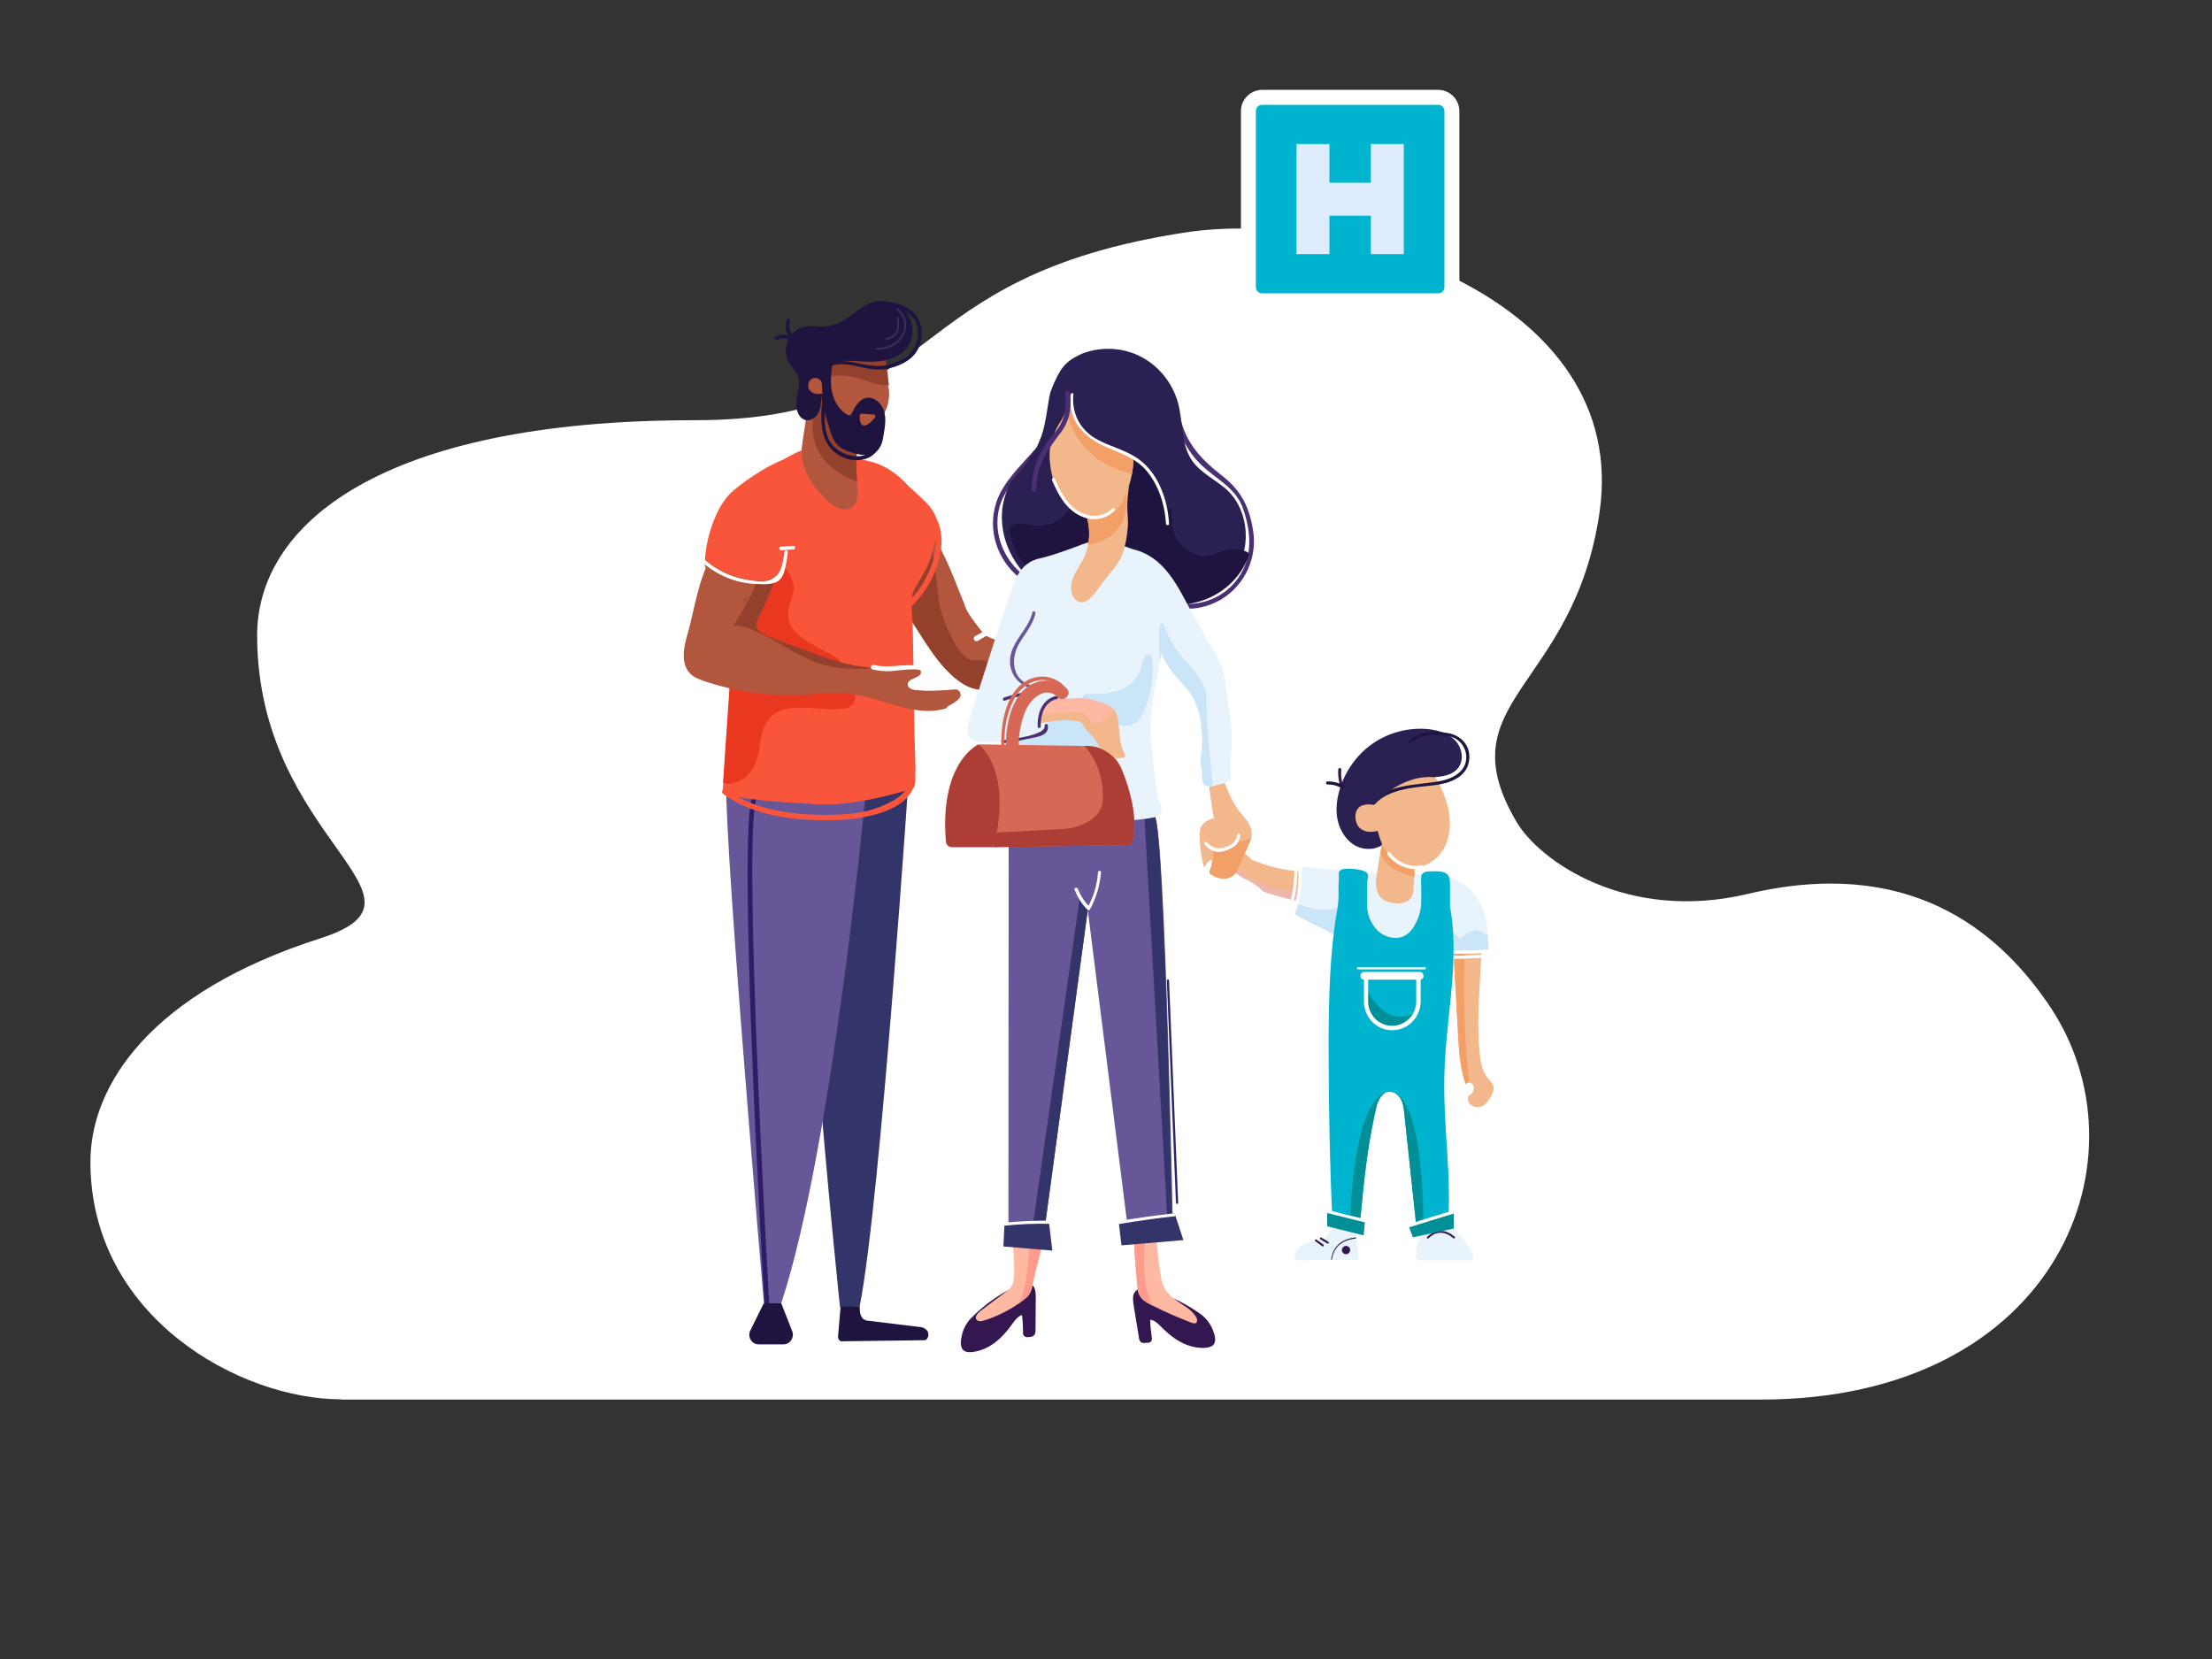 <?xml version="1.0" encoding="utf-8"?>
<!-- Generator: Adobe Illustrator 24.1.2, SVG Export Plug-In . SVG Version: 6.00 Build 0)  -->
<svg version="1.1" id="Calque_1" xmlns="http://www.w3.org/2000/svg" xmlns:xlink="http://www.w3.org/1999/xlink" x="0px" y="0px"
	 viewBox="0 0 800 600" style="enable-background:new 0 0 800 600;" xml:space="preserve">
<rect x="0" y="0" width="800" height="600" fill="#333333" stroke="none"/>
<style type="text/css">
	.st0{fill-rule:evenodd;clip-rule:evenodd;fill:#FFFFFF;}
	.st1{fill-rule:evenodd;clip-rule:evenodd;fill:#00B4CF;}
	.st2{fill-rule:evenodd;clip-rule:evenodd;fill:#DFECFF;}
	.st3{fill:#FFFFFF;}
	.st4{fill:#33356A;}
	.st5{fill:#675799;}
	.st6{fill:#2E1D66;}
	.st7{fill:#B2563D;}
	.st8{fill:#93402C;}
	.st9{fill:#F9553A;}
	.st10{fill:#1F1440;}
	.st11{fill:#EA371F;}
	.st12{fill:#372D5E;}
	.st13{fill:#AD3E36;}
	.st14{fill:#4A2F72;}
	.st15{fill:#F2B78B;}
	.st16{fill:#E8F3FC;}
	.st17{fill:#F2A068;}
	.st18{fill:#FFD1C5;}
	.st19{fill:#C9E5F7;}
	.st20{fill:#EFB6AB;}
	.st21{fill:#FFB9A3;}
	.st22{fill:#2A2051;}
	.st23{fill:#D76855;}
	.st24{fill:#341751;}
	.st25{fill:#FF9B8D;}
	.st26{fill:#00B4CF;}
	.st27{fill:#008F96;}
	.st28{fill:#25286A;}
</style>
<g id="Group-28_2_" transform="translate(35, 101)">
	<g id="Group-19_2_" transform="translate(0, 0.28)">
		<path id="Fill-1_2_" class="st0" d="M88.3,404.8c-36.4,0-90.6-29.7-90.6-85.9c0-27.7,21.8-61.2,83.1-80.8
			c46.5-14.9-22.8-35.3-22.8-109.6c0-39.7,44-77.8,158-77.8c91.4,0,71.7-51.9,178.3-68C451-25.8,554.7,6.4,543.5,84
			c-9.3,64.2-56,67.9-30,112c8.3,14.1,39.9,36.4,83.7,26c57.5-13.6,89.9,12.4,108.7,40c37.2,54.3,4.1,142.9-104.2,142.9H88.3V404.8z
			"/>
		<g id="Clip-6_2_">
		</g>
	</g>
</g>
<desc>Created with Sketch.</desc>
<g id="Group-91" transform="translate(103, 43)">
	<path id="Fill-85_2_" class="st0" d="M424.8,60.8c0,4.3-3.5,7.7-7.7,7.7h-63.6c-4.3,0-7.7-3.5-7.7-7.7V-2.8c0-4.3,3.5-7.7,7.7-7.7
		h63.6c4.3,0,7.7,3.5,7.7,7.7V60.8z"/>
	<path id="Fill-87_2_" class="st1" d="M353.5,63.1c-1.3,0-2.3-1-2.3-2.3V-2.8c0-1.3,1-2.3,2.3-2.3h63.6c1.3,0,2.3,1,2.3,2.3v63.6
		c0,1.3-1,2.3-2.3,2.3H353.5z"/>
	<polygon id="Fill-89_2_" class="st2" points="392.8,9.1 392.8,23.1 377.8,23.1 377.8,9.1 365.9,9.1 365.9,48.9 377.8,48.9 
		377.8,35 392.8,35 392.8,48.9 404.7,48.9 404.7,9.1 	"/>
</g>
<circle class="st3" cx="293.5" cy="153.2" r="5.1"/>
<path class="st4" d="M329.1,274.5c0,0-10.6,160-18.2,198l-7.1,0.3c0,0-18.7-177.5-10.3-194.2C302,261.9,329.1,274.5,329.1,274.5z"/>
<path class="st5" d="M313.7,280.5c0,0-12,132.3-31.1,190.7l-6.3,0.3c0,0-16.6-191.9-13.2-191.4C294.6,285.1,313.7,280.5,313.7,280.5
	z"/>
<g>
	<path class="st6" d="M276.5,471.5l1.7-0.1c-0.1-1.7-9.9-170.7-4.5-182.9l-1.5-0.8C266.5,300.3,276,464.5,276.5,471.5z"/>
</g>
<path class="st7" d="M400.1,240.5c-3,3.2-5.9,4.8-9.8,4.7c-2.9-0.1-5.9-0.2-8.9-0.1c0,0,0,0,0,0c-4.8,0-9.7,0.4-14,1.8
	c-7.4,2.4-13.2,4.5-19.8,0c-6.4-4.3-11.2-11.7-15.4-18.4c-2.7-4.2-6.1-9.1-8.6-14.1c-1.3-2.6-2.4-5.2-2.9-7.8
	c-1.5-6.9,4.2-13,16.1-15c3.3,6.5,6.7,13.3,9.2,20c1.1,2.9,2.4,5.7,3.4,8.6c0.8,2,5.5,8.1,6.6,9.2c2.7,2.7,17.5,5.1,22.2,5.1
	c8.2,0,11.2-3.3,18.6,0.4C400.1,236.5,403.4,236.9,400.1,240.5z"/>
<path class="st8" d="M381.4,245C381.4,245,381.4,245,381.4,245c-4.9,0-9.7,0.4-14,1.8c-7.4,2.4-13.2,4.5-19.8,0
	c-6.4-4.3-11.2-11.7-15.4-18.4c-2.7-4.2-6.1-9.1-8.6-14.1l12.9-20.4c0,0,2.5,17.2,2.9,22.6c0.4,5.5,7,22.3,12.4,22.2
	c5.3-0.1,8.5,1.7,16.3,0.9c7.9-0.9,13.4,1.3,13.4,1.3s-0.1,2.5,1.5,3.4C383.4,244.5,382.6,244.8,381.4,245z"/>
<path class="st9" d="M261.3,286.6c3.7,2.6,26.5,3.9,33.9,4.2c1.4,0.1,2.3,0.1,2.3,0.1l-17.5-33.1l-7.2-13.5l-3.2-6.1l-1.6-3.1
	l-2.4-4.6l-0.3-0.5l-0.9,13.4l-2.8,39.7L261.3,286.6z"/>
<path class="st9" d="M294.1,162.4c-4.9-0.4-7.8,2.6-12.6,4.6c-4.8,2-12,6.8-16,10.2c-3.6,2.9-5.9,7.3-7.6,11.7
	c-1.7,4.5-2.7,9.3-3,14.1c-0.1,0.9-0.1,1.9,0.4,2.7c0.4,0.6,1,1.1,1.6,1.4c6.5,4.2,14.6,5.5,22,3.6c-1.8,7.3-8.1,12.1-9.9,19.4
	c-1.2,4.9,2,12.4,2.5,17.4c0.3,3.1,1.1,6.1,2,9.1c3,10.5,6.1,21,9.1,31.5c14.7,5.7,31,1.7,46.1-2.4c0.6-0.2,1.3-0.4,1.8-0.9
	c0.4-0.6,0.4-1.3,0.5-2c0-1.7,0.1-3.4,0.1-5.1c-0.6-17.1-0.6-33.6-1-51.3c-0.1-1.7-0.2-3.4-0.3-5.1c-0.1-1.2-0.1-2.3-0.1-3.5
	c0-1,0.2-2,0.3-3.1c0.3-2.3,0.6-4.5,0.9-6.8c0.2-1.4,0.4-2.8,0.6-4.3c0.3-2.1,1.4-4.2,1.9-6.3c0.4-2.1,0.6-4.2,0.6-6.4
	c-0.1-3.8-1-7.5-2.8-10.9c-2.9-5.5-7.6-9.6-13.1-12c-3.1-1.3-6.4-1.7-9.7-2.5c-2.5-0.6-5-1.4-7.5-2.2c-1.1-0.4-2.2-1-3.4-1.2
	C296.3,162,295.2,162.4,294.1,162.4z"/>
<path class="st7" d="M310,174.9c0.1,3,0.7,6.5-1.7,8.4c-1.3,1-3.1,1.1-4.6,0.6c-1.5-0.5-2.8-1.5-4-2.5c-5.2-4.5-9.5-10.6-9.8-17.5
	c-0.1-4.6,2.9-16.1,1.8-19.9l5-2.2l1.2-0.5l12.8,20.1c-1.7,3.1-1,9.1-0.8,12.9C310,174.4,310,174.7,310,174.9z"/>
<path class="st8" d="M310,174.2c-22.8-8.4-14.7-28-14.7-28c0.4-1.8,0.9-3.3,1.5-4.4l1.2-0.5l12.8,20.1
	C309.1,164.3,309.8,170.3,310,174.2z"/>
<path class="st7" d="M321.4,144.6c-0.4,2.9-1.7,5.9-4.1,7.7c-3.4,2.6-8.8,2.3-11.9-0.6c-1.9-1.8-2.9-4.3-3.7-6.8
	c-0.9-2.9-1.8-5.8-2.1-8.7c-0.2-2.5,0-5,0.5-7.4l0.9,0.1l19,1.1c0.3,1.9,0.5,3.9,0.8,5.8c0.2,1.2,0.3,2.3,0.4,3.5
	C321.6,141.1,321.7,142.8,321.4,144.6z"/>
<path class="st8" d="M321.5,139.3c-2.2,0.1-4.8-0.2-7.7-1.4c-7.8-3.2-14-1.7-14-1.7l1.5-7.4l19,1.1c0.3,1.9,0.5,3.9,0.8,5.8
	C321.2,137,321.3,138.1,321.5,139.3z"/>
<path class="st10" d="M297.1,139.6c-1.3-3.4,1.6-7.2,5-8.4c3.4-1.2,7.2-0.6,10.9-0.4c5.7,0.3,12.2-0.8,15.4-5.5
	c2.6-3.8,2-9.3-1-12.7c-3.1-3.4-8.3-4.6-12.6-3c-4,1.5-7,5-10.8,6.9c-2.1,1-4.3,1.6-6.6,1.6c-2.1,0-4.2-0.4-6.2,0
	c-5.4,0.9-8.8,8-6,12.8c1,1.8,2.7,3.3,3.4,5.2c1,2.8-0.2,5.9-0.6,8.9c-0.4,3,0.9,6.8,3.9,7c1.7,0.1,3.3-1.2,4.1-2.7
	c0.8-1.6,0.9-3.3,1-5.1c0.1-1.8,0.3-3.6,0.4-5.4L297.1,139.6z"/>
<g>
	<path class="st10" d="M287.3,123.5c-2.8-1.6-3.9-5-2.7-7.9c0.3-0.8,1.5-0.2,1.2,0.6c-0.9,2.3,0.1,4.9,2.1,6.1
		C288.7,122.7,288.1,123.9,287.3,123.5L287.3,123.5z"/>
</g>
<g>
	<path class="st10" d="M285.6,123.2c-1.2-0.9-2.9-1.1-4.3-0.4c-0.8,0.4-1.5-0.7-0.7-1.1c2-1,4.2-0.8,5.9,0.5
		C287.2,122.8,286.3,123.7,285.6,123.2L285.6,123.2z"/>
</g>
<path class="st10" d="M301.4,129.3c-0.6,3.8-1.2,7.6-0.7,11.4c0.6,3.8,2.5,7.5,5.8,9.3c0.2,0.1,0.5,0.3,0.8,0.2
	c0.3-0.1,0.5-0.4,0.7-0.7c1.2-2.2,2.5-4.8,4.9-5.5c2.8-0.8,5.7,1.5,6.7,4.3c1,2.8,0.5,5.8,0,8.8c-0.3,2.1-0.8,4.4-2.3,5.9
	c-2.6,2.6-6.9,1.5-10.3,0.3c-1.2-0.4-2.4-0.9-3.4-1.7c-2-1.6-2.9-4.2-3.6-6.6c-2.2-7.1-4.5-14.6-2.8-21.8L301.4,129.3z"/>
<path class="st7" d="M297.2,138.4c-0.4-1.4-2.1-2.1-3.4-1.5c-1.3,0.6-1.8,2.3-1.3,3.6c0.5,1.3,2,2.1,3.4,2c0.5,0,1-0.2,1.5-0.1
	L297.2,138.4z"/>
<path class="st7" d="M315.9,149.9l-4.2-0.3c-0.4,0-0.8,0.3-0.8,0.7c0,2,0.4,6.6,5.5,0.8C316.8,150.6,316.5,149.9,315.9,149.9z"/>
<path class="st10" d="M310.9,472.4l0.1,1.8c0.1,1.8,1.1,3.2,2.5,3.4l19.7,2.4c0.7,0.1,1.4,0.5,2,1.1l0,0c1.1,1.2,0.5,3.6-0.9,3.6
	l-29.9,0.4c-0.8,0-1.4-0.9-1.3-1.9l0.9-10.6L310.9,472.4z"/>
<path class="st10" d="M282.5,471.2l4,10.2c0.9,2.3-0.7,4.7-3,4.8l-9.2,0c-2.5,0-4.1-2.8-2.9-5.1l4.8-9.7L282.5,471.2z"/>
<path class="st11" d="M283.2,206c1.5-1.7,4,5.1,3.9,6.3c-0.1,2.3-0.9,4.5-1.6,6.7c-3.2,11,10.2,14.3,17.5,19.2
	c0.7,0.5,1.5,1.3,1.1,2.1c-0.2,0.3-0.6,0.5-0.9,0.6c-5,1.5-10.6-0.5-15.7-0.9c-5.9-0.4-11.7-2.3-17.3-4c-1.8-0.5-3.2-0.9-4.1-2.7
	c-2-4.2,0.9-9,3.1-12.5c1-1.6,2.2-3.5,3.8-4.6c1.2-0.8,2.2-1.3,3.2-2.2c1.2-1.1,2.6-1.7,3.8-2.9c1.4-1.3,2.1-3,2.8-4.7
	C282.9,206.3,283.1,206.2,283.2,206z"/>
<path class="st11" d="M261.5,283.1c1,0.4,2,0.5,3.1,0.3c5.6-1.1,8.5-5.5,9.7-10.9c0.6-2.6,0.6-5.3,1.4-7.9c4.2-13,18-7.3,28.3-8.2
	c5-0.4,5.4-2.4,5.4-6.8c-19.2-3.1-30.1-4.6-36.7-5.3c-0.7-0.1-1.3-0.2-1.8-0.2c-3.2-0.3-5.2-0.5-6.7-0.7L261.5,283.1z"/>
<g>
	<path class="st10" d="M317.4,108.8c4.8,0.3,9.9,1,13.4,4.7c3.2,3.5,3.3,9.3,0.9,13.3c-2.2,3.9-7.5,6.1-11.7,6.7
		c-8,1.2-14.9-4.9-22.6,0.4c-0.7,0.5-1.4-0.6-0.7-1.1c8.2-5.6,16,1.3,24.6-0.9c5.4-1.4,10-4.4,10.6-10.3c0.8-8.7-7.4-11.1-14.4-11.5
		C316.6,110.1,316.5,108.8,317.4,108.8L317.4,108.8z"/>
</g>
<g>
	<path class="st10" d="M318.6,159.7c-1.5,7-9.3,8.3-14.9,5.1c-7.9-4.5-7-14.1-6.1-21.9c0.1-0.9,1.4-0.5,1.3,0.3
		c-0.7,5.4-1.6,13.3,2.1,17.7c4.3,5,14.5,6.5,16.2-1.6C317.5,158.5,318.8,158.8,318.6,159.7L318.6,159.7z"/>
</g>
<g>
	<path class="st12" d="M324.6,111.6c3,2.2,4,6,2.4,9.3c-1.8,3.9-5.8,5.6-9.9,5.6c-0.4,0-0.5-0.7,0-0.7c3.4,0,6.9-1.2,8.8-4.2
		c2-3.2,1.4-7.2-1.7-9.5C323.8,111.8,324.2,111.3,324.6,111.6L324.6,111.6z"/>
</g>
<g>
	<path class="st12" d="M325,114.9c0.2,1.9,0.4,4.1-0.6,5.8c-0.9,1.5-2.2,1.9-3.8,2.2c-0.4,0.1-0.4-0.6,0-0.7c1.8-0.3,3.1-1,3.7-2.9
		c0.4-1.4,0.2-3,0.1-4.4C324.2,114.5,324.9,114.5,325,114.9L325,114.9z"/>
</g>
<g>
	<path class="st3" d="M282.4,197.7c1.5-0.1,3-0.2,4.5-0.3c0.8-0.1,0.9,1.2,0.1,1.3c-1.5,0.1-3,0.2-4.5,0.3
		C281.6,199,281.6,197.7,282.4,197.7L282.4,197.7z"/>
</g>
<path class="st7" d="M349.2,252.3c-2.5,2.1-5.5,3.6-8.6,4.3c-7.2,1.6-14.5-0.8-21.5-2.9c-5-1.5-10.1-2.9-15.4-3.1
	c-4-0.2-8,0.3-12,0.6c-12.5,0.8-25.2-0.9-37.1-4.9c-1.7-0.6-3.4-1.2-4.7-2.4c-3.5-3.2-2.9-8.8-1.6-13.3c2.9-9.9,3.9-19.9,8.8-29
	l13.2,4.7l5.5,2l2,0.7c1.1,0.1,2,0.4,2.7,0.9c-0.2,0.3-0.3,0.7-0.5,1c-2.8,5.7-2.1,5.4-5.3,11.7c-0.7,1.3-1.4,2.8-1,4.2
	c0.5,1.9,2.6,2.9,4.5,3.6c4.5,1.7,8.9,3.4,13.4,5c7.3,2.7,14.6,5.5,22.4,6c0.7,0,1.3,0.1,2,0.1c6.1,0.1,12.4-0.7,18.2,0.7
	c1.2,0.3,1.4,2,0.2,2.4c-1.3,0.5-2.6,1.1-3.9,1.7c-1,0.5-0.7,2,0.4,2c5.8,0,11.6,0.3,17.4,0.8C349.8,249.4,350.4,251.3,349.2,252.3z
	"/>
<path class="st8" d="M315.9,241.6c-4.9,0.4-10.6,0.5-15.9-0.6c-12.2-2.4-25.6-15.2-34.9-14.8c-9.3,0.4,0,0,0,0
	c3.1-3.9,8.9-14.6,9.4-18.7l1.3,0.7l4.2,2.6c-2.8,5.7-2.1,5.4-5.3,11.7c-0.7,1.3-1.4,2.8-1,4.2c0.5,1.9,2.6,2.9,4.5,3.6
	c4.5,1.7,8.9,3.4,13.4,5c7.3,2.7,14.6,5.5,22.4,6C314.6,241.6,315.3,241.6,315.9,241.6z"/>
<g>
	<path class="st3" d="M284.9,199.8c-0.5,2.9-0.7,8.2-3.3,10.2c-2,1.6-5.9,1.3-8.2,1.2c-7.5-0.3-14.4-3.3-19.9-8.3
		c-0.6-0.6,0.3-1.5,0.9-0.9c4.3,3.9,9.5,6.6,15.3,7.6c2.3,0.4,6,1,8.3,0.3c4.7-1.5,5.1-6.1,5.7-10.3
		C283.8,198.7,285,199,284.9,199.8L284.9,199.8z"/>
</g>
<path class="st9" d="M258.8,205.3c0,0,8,4.9,16.5,4.8c8.5-0.1,7.3-8.6,7.3-8.6l-26.1-1.8l-1.2,3.1L258.8,205.3z"/>
<path class="st9" d="M325.8,215.1c0.8,0.6,1.8,1,2.6,1.5c1.7-1.8,3.1-5,4.4-7.1c1-1.7,2.1-3.5,2.9-5.4c1.4-3.2,2.1-6.6,2.9-9.8
	c1.2-4.8,0.4-8.8-4.6-13.5c-20.6-19.6-8.4-3.4-11,1.5C320,187.9,319.6,196.9,325.8,215.1z"/>
<g>
	<path class="st9" d="M261.6,287.2c12,8.7,28.5,9.9,42.7,9.3c8.5-0.4,25.2-3.3,26.7-14.1c0.2-1.2-1.7-1.8-1.9-0.5
		c-0.8,5.4-6.1,7.9-10.6,9.8c-6.1,2.5-12.4,2.9-18.9,3c-12.5,0.1-26.7-1.6-37.1-9.2C261.5,284.8,260.6,286.4,261.6,287.2
		L261.6,287.2z"/>
</g>
<g>
	<path class="st9" d="M335.9,186.8c7,9.9-1.3,27.2-10.3,33.2c-1,0.7-0.1,2.4,1,1.7c9.8-6.5,18.7-25.1,11-35.9
		C336.9,184.8,335.2,185.8,335.9,186.8L335.9,186.8z"/>
</g>
<g>
	<path class="st3" d="M353.6,231.8c1.7-0.9,3.3-2.3,5.3-2.5c1.2-0.1,1.2-2.1,0-1.9c-2.4,0.2-4.2,1.7-6.3,2.7
		C351.6,230.7,352.5,232.4,353.6,231.8L353.6,231.8z"/>
</g>
<g>
	<path class="st3" d="M315.6,242.1c2.3,0.6,4.5,0.7,6.9,0.6c1-0.1,10.1-1.3,10.5-0.1c0.9,2.8-5,2.4-4.7,5.1c0.2,2,3.6,1.9,4.8,2
		c3.1,0.3,6.2,0,9.2-0.1c0.7,0,3.6-0.5,4.1-0.1c3.4,2.8-2.5,5.2-3.7,6c-0.9,0.6,0,2.1,0.9,1.5c1.9-1.3,9.3-3.8,6.4-7.8
		c-3.2-4.3-13.4,0.3-17.8-1.4c-3.5-1.4-0.7-0.3,1.1-1.7c0.5-0.4,1.1-0.7,1.5-1.2c0.7-1.2,0.8-2,0-3.1c-0.7-1-2.6-1-3.5-1.1
		c-5.2-0.6-10,1.1-15.2-0.2C315,240.2,314.5,241.8,315.6,242.1L315.6,242.1z"/>
</g>
<path class="st8" d="M270.6,217.2c0-0.2-0.1-0.5-0.3-0.6c-0.1,0-0.3,0-0.4,0l0.1-0.2l0.2,0.1c0,0,0.1,0,0.1,0c0,0,0-0.1,0-0.1
	l-0.2-0.1c0.1,0,0.2-0.1,0.2-0.2c0-0.1,0-0.3-0.2-0.3c-0.1,0-0.3,0-0.3,0.2c0,0.1,0,0.2,0.1,0.3l-0.2-0.1c0,0-0.1,0-0.1,0
	s0,0.1,0,0.1l0.2,0.1l-0.1,0.2c-0.1-0.1-0.2-0.2-0.3-0.2c-0.2-0.1-0.5,0.1-0.6,0.3c-0.1,0.2-0.1,0.4,0,0.5c0.1,0.4,0.5,0.4,0.5,0.8
	c0.3-0.2,0.6-0.1,0.9-0.4C270.4,217.5,270.6,217.3,270.6,217.2z M269.9,216c0-0.1,0.1-0.1,0.1-0.1s0.1,0.1,0.1,0.1
	c0,0.1-0.1,0.1-0.1,0.1c0,0,0,0,0,0l0,0c0,0,0,0,0,0C269.9,216.1,269.9,216.1,269.9,216z M270.2,217.5c-0.1,0.1-0.3,0.1-0.4,0.2
	c-0.1,0-0.3,0.1-0.4,0.1c-0.1-0.1-0.2-0.2-0.2-0.3c-0.1-0.1-0.2-0.2-0.3-0.4c-0.1-0.2-0.1-0.3,0-0.5c0.1-0.2,0.3-0.3,0.5-0.2
	c0.1,0,0.2,0.1,0.3,0.3l0,0l-0.2,0.5c0-0.1-0.1-0.1-0.2-0.2c-0.1-0.1-0.1-0.1-0.1-0.2l0,0c0,0,0.1,0,0.1,0c0,0,0-0.1,0-0.1l-0.2-0.2
	l-0.2,0.2c0,0,0,0.1,0,0.1c0,0,0,0,0,0c0,0,0.1,0,0.1,0l0,0c0,0,0,0,0,0c0,0.1,0.1,0.2,0.1,0.2c0,0,0,0,0.1,0.1
	c0.1,0.1,0.1,0.1,0.2,0.2c0,0,0,0.1,0,0.1c0,0,0.1-0.1,0.1-0.1c0.1-0.1,0.2-0.1,0.3-0.1c0,0,0.1,0,0.1,0c0.1,0,0.1-0.1,0.2-0.1
	c0,0,0,0,0,0l0,0.1c0,0,0,0.1,0,0.1c0,0,0,0,0,0c0,0,0.1,0,0.1-0.1l0-0.3L270,217c0,0-0.1,0,0,0.1c0,0,0,0.1,0.1,0l0.1,0
	c-0.1,0.1-0.1,0.1-0.2,0.1c0,0-0.1,0-0.2,0l0.2-0.5l0,0c0.1-0.1,0.2-0.1,0.4-0.1c0.2,0.1,0.3,0.3,0.3,0.5
	C270.5,217.3,270.4,217.4,270.2,217.5z"/>
<g>
	<path class="st8" d="M269.3,217.4L269.3,217.4L269.3,217.4L269.3,217.4L269.3,217.4L269.3,217.4L269.3,217.4L269.3,217.4
		L269.3,217.4L269.3,217.4L269.3,217.4L269.3,217.4L269.3,217.4z"/>
	<path class="st8" d="M269.3,217.4C269.3,217.4,269.4,217.4,269.3,217.4L269.3,217.4L269.3,217.4L269.3,217.4
		C269.4,217.4,269.4,217.4,269.3,217.4C269.4,217.4,269.4,217.4,269.3,217.4L269.3,217.4C269.4,217.4,269.4,217.4,269.3,217.4
		C269.4,217.4,269.4,217.4,269.3,217.4C269.3,217.4,269.3,217.4,269.3,217.4L269.3,217.4L269.3,217.4L269.3,217.4z"/>
	<path class="st8" d="M269.3,217.5L269.3,217.5L269.3,217.5L269.3,217.5L269.3,217.5z M269.4,217.4
		C269.4,217.5,269.4,217.5,269.4,217.4C269.4,217.4,269.4,217.4,269.4,217.4C269.4,217.4,269.4,217.4,269.4,217.4
		C269.4,217.4,269.4,217.4,269.4,217.4z"/>
	<path class="st8" d="M269.4,217.6C269.4,217.6,269.4,217.6,269.4,217.6C269.4,217.6,269.4,217.5,269.4,217.6
		C269.4,217.5,269.4,217.5,269.4,217.6C269.5,217.5,269.5,217.5,269.4,217.6L269.4,217.6C269.5,217.5,269.5,217.5,269.4,217.6
		C269.4,217.5,269.4,217.5,269.4,217.6C269.4,217.5,269.4,217.6,269.4,217.6C269.4,217.6,269.4,217.6,269.4,217.6L269.4,217.6z"/>
</g>
<g>
	<path class="st8" d="M269.7,217.7L269.7,217.7L269.7,217.7L269.7,217.7L269.7,217.7L269.7,217.7c0-0.1,0-0.1,0-0.1c0,0,0,0,0,0
		c0,0,0,0,0,0l0,0c0,0,0,0,0,0c0,0,0,0,0,0L269.7,217.7l0-0.1L269.7,217.7L269.7,217.7L269.7,217.7L269.7,217.7z"/>
	<path class="st8" d="M269.8,217.6C269.8,217.6,269.8,217.6,269.8,217.6C269.7,217.6,269.7,217.6,269.8,217.6
		C269.7,217.6,269.7,217.5,269.8,217.6C269.8,217.5,269.8,217.5,269.8,217.6z M269.7,217.6C269.7,217.6,269.7,217.6,269.7,217.6
		C269.8,217.6,269.8,217.6,269.7,217.6C269.8,217.6,269.8,217.5,269.7,217.6C269.7,217.6,269.7,217.6,269.7,217.6z"/>
	<path class="st8" d="M269.8,217.5C269.8,217.5,269.8,217.5,269.8,217.5L269.8,217.5L269.8,217.5L269.8,217.5
		C269.8,217.5,269.8,217.5,269.8,217.5C269.8,217.5,269.8,217.5,269.8,217.5L269.8,217.5C269.8,217.5,269.8,217.5,269.8,217.5
		C269.8,217.5,269.8,217.5,269.8,217.5C269.8,217.6,269.8,217.6,269.8,217.5L269.8,217.5L269.8,217.5L269.8,217.5z"/>
	<path class="st8" d="M269.9,217.5C269.9,217.6,269.9,217.6,269.9,217.5C270,217.5,270,217.5,269.9,217.5L269.9,217.5
		C270,217.6,270,217.6,269.9,217.5C269.9,217.6,269.9,217.6,269.9,217.5C269.9,217.5,269.9,217.5,269.9,217.5
		C270,217.5,270,217.5,269.9,217.5C270,217.5,270,217.5,269.9,217.5L269.9,217.5z M270,217.5C270,217.5,270,217.5,270,217.5
		C269.9,217.5,269.9,217.5,270,217.5L270,217.5z"/>
	<path class="st8" d="M270,217.4L270,217.4C270,217.5,270,217.5,270,217.4L270,217.4C270,217.5,270,217.5,270,217.4L270,217.4
		L270,217.4L270,217.4L270,217.4L270,217.4L270,217.4z"/>
	<path class="st8" d="M270.1,217.5C270.1,217.5,270.1,217.5,270.1,217.5C270.2,217.5,270.2,217.5,270.1,217.5L270.1,217.5
		C270.2,217.5,270.2,217.5,270.1,217.5C270.1,217.5,270.1,217.5,270.1,217.5C270.1,217.4,270.1,217.4,270.1,217.5
		C270.1,217.4,270.2,217.4,270.1,217.5C270.2,217.4,270.2,217.4,270.1,217.5L270.1,217.5z M270.1,217.4
		C270.1,217.4,270.1,217.4,270.1,217.4C270.1,217.4,270.1,217.4,270.1,217.4L270.1,217.4z"/>
	<path class="st8" d="M270.2,217.4C270.2,217.4,270.2,217.4,270.2,217.4L270.2,217.4L270.2,217.4L270.2,217.4
		C270.2,217.4,270.2,217.4,270.2,217.4C270.2,217.4,270.2,217.4,270.2,217.4L270.2,217.4C270.2,217.4,270.2,217.4,270.2,217.4
		C270.2,217.4,270.2,217.4,270.2,217.4C270.2,217.4,270.2,217.4,270.2,217.4L270.2,217.4L270.2,217.4L270.2,217.4z"/>
</g>
<path class="st13" d="M353.9,269.2c0,0-14.2,6.2-11.8,35.2c0.1,1.1,1,2,2.1,2h15l6.9-10.1l-1.4-20.9L353.9,269.2z"/>
<path class="st5" d="M364.7,444.3h13.1l15.6-115.2l14.2,112.8l16.5-2.4c0,0-2.7-137.7-6.4-144.3l-38.7,0.4l-14.2,9.5L364.7,444.3z"
	/>
<path class="st14" d="M397.8,295.7v9.8c-0.7,0-1.4,0-2.1,0v-9.8H397.8z"/>
<path class="st15" d="M539.5,396c-0.9,1.9-2.2,3.7-4.1,4.3c-1.9,0.6-4.5-0.7-4.5-2.7c0-0.9,0.5-1.8,1-2.7c0.4-0.8,0.7-1.9,0.3-2.7
	c-0.3-0.6-0.4-0.5-0.8-0.1c-0.2,0.2-0.5,0.5-1,0.8c-1.9-4.7-2.6-10.7-2.9-15.7c-0.2-3.6-0.4-7.2-0.6-10.7c-0.1-2.6-0.3-5.1-0.4-7.7
	c-0.3-5.2-0.7-10.4-0.7-15.6c0-0.9,0-1.9,0-2.8l10.1,2.2c-0.5,12.4-2,25.4-0.8,37.8c0.3,3.3,0.8,6.8,2.9,9.4c0.8,1,1.9,1.9,2.1,3.1
	C540.4,393.8,540,394.9,539.5,396z"/>
<path class="st16" d="M517.9,317.2c-0.9-0.7-2.1-0.9-3.3-0.9c-2.2-0.2-4.5-0.4-6.7-0.6c-5.5-0.5-9.4-0.6-16.8,0.6l0.9,0.7
	c0.1,2.8,0.2,5.6,0.4,8.4c0.1,1.8,0.2,3.7,0.6,5.5c0.6,2.4,1.9,4.6,3.2,6.7c1.3,2,2.7,3.9,4.5,5.4c1.8,1.5,4.1,2.4,6.4,2.3
	c3.1-0.2,5.9-2.5,7.4-5.3c1.6-2.8,2.3-5.9,2.9-9.1c0.5-2.5,1-4.9,1.5-7.4C519.4,321.2,519.6,318.5,517.9,317.2z"/>
<path class="st17" d="M531.4,392.1c-0.2,0.2-0.5,0.5-1,0.8c-1.9-4.7-2.6-10.7-2.9-15.7c-0.2-3.6-0.4-7.2-0.6-10.7
	c-0.1-2.6-0.3-5.1-0.4-7.7c-0.3-5.2-0.7-10.4-0.7-15.6l4.1-1.3C529.9,341.7,528.3,363.9,531.4,392.1z"/>
<g>
	<path class="st3" d="M525.1,346.7c4.1,0.2,8.3-0.3,12.4-0.3c0.7,0,0.7-1.1,0-1.1c-4.1,0-8.2,0.5-12.4,0.3
		C524.3,345.6,524.3,346.7,525.1,346.7L525.1,346.7z"/>
</g>
<path class="st16" d="M538.2,343.9c-0.3,0.3-0.8,0-1.2,0c-2.8,0.2-5.7,0.4-8.5,0.6c-1,0.1-2.1,0.1-2.8-0.7c-0.4-0.4-0.5-1-0.6-1.5
	c-0.2-0.9-0.4-1.7-0.5-2.6c-0.2-0.9-0.3-1.7-0.5-2.6c-0.3-1.1-0.5-2.2-0.7-3.3c0-0.5-0.1-1-0.1-1.4c-0.4-5-0.6-10.1-3.2-15.3
	c10.5-0.7,17.4,9.9,17.9,19.4c0,0.5,0.1,1,0.1,1.5c0,0.6,0,1.3,0,1.9c0.1,0.8,0.2,1.5,0.2,2.3C538.4,342.7,538.5,343.6,538.2,343.9z
	"/>
<path class="st18" d="M472.7,327c0,0.2-0.3,0.3-0.3,0.1l0-0.4C472.5,326.7,472.6,326.8,472.7,327z"/>
<path class="st19" d="M538.2,343.9c-0.3,0.3-0.8,0-1.2,0c-2.8,0.2-5.7,0.4-8.5,0.6c-1,0.1-2.1,0.1-2.8-0.7c-0.4-0.4-0.5-1-0.6-1.5
	c-0.2-0.9-0.4-1.7-0.5-2.6c-0.2-0.9-0.3-1.7-0.5-2.6c-0.3-1.1-0.5-2.2-0.7-3.3c0-0.5-0.1-1-0.1-1.4c1,2.3,3.7,8.2,5.6,6.4
	c2.4-2.3,5.4-3.1,7-1.6c0.5,0.5,1.3,0.7,2.2,0.9c0,0.6,0,1.3,0,1.9c0.1,0.8,0.2,1.5,0.2,2.3C538.4,342.7,538.5,343.6,538.2,343.9z"
	/>
<path class="st15" d="M472.7,315.5l-0.3,11.2c0,0-0.1,0-0.1,0c-0.1,0-0.2,0-0.3-0.1c-4.4-1.2-8.8-2.1-13.1-3.5
	c-4.1-1.4-1.1-0.6-4.7-3c-4.3-2.9-4.1-1.9-8.2-5c-0.5-0.4,1.2-1.5,0.9-2.1c-0.1-0.2-0.1-0.3-0.2-0.5c-0.2-0.8,0.1-1.6,0.6-2.3
	c0.6-0.8,1.4-1.3,2.2-1.9c0.3,0.2,0.6,0.4,0.9,0.6c5.1,3.7-1.4,0.7,4.6,2.9C460.6,314,466.7,315,472.7,315.5z"/>
<g>
	<path class="st3" d="M525.3,344.9c5.1,0.1,10.1-0.1,15.2-0.5c0.7-0.1,0.7-1.2,0-1.1c-5.1,0.4-10.1,0.5-15.2,0.5
		C524.5,343.7,524.5,344.9,525.3,344.9L525.3,344.9z"/>
</g>
<path class="st20" d="M471.4,322.5c0,0,0.2,2.4,0.6,4.1c-4.4-1.2-8.8-2.1-13.1-3.5c-4.1-1.4-1.1-0.6-4.7-3c-4.3-2.9-4.1-1.9-8.2-5
	c-0.5-0.4,1.2-1.5,0.9-2.1c-0.1-0.2-0.1-0.3-0.2-0.5C448.6,314.3,451.9,321.3,471.4,322.5z"/>
<path class="st16" d="M485.6,323.2c-0.9,1.2,0.4,2.9-0.2,4.3c-1.4,3.4-0.7,7.6-1.6,11.2c-4.1-2.3-10.6-5.3-14.8-7.6
	c-0.8-0.4-1.1-1.4-0.7-2.2c0.3-0.7,0.6-1.4,0.8-2.1c1.2-3.7,1.4-7.9,0.8-11.7c-0.1-0.9,0.6-1.7,1.5-1.6c4.2,0.4,8.3,0.9,12.5,1.3
	c2.4,0.3,4.9,0.5,7.2,1.5C489.2,318.5,487.4,320.9,485.6,323.2z"/>
<path class="st21" d="M437.2,282.7L437.2,282.7c-0.1,0-0.1,0-0.2,0.1L437.2,282.7z"/>
<path class="st15" d="M452.7,301.7c0,0.4-0.1,0.9-0.2,1.3c-0.2,0.9-0.6,1.8-1,2.7c-1.2,2.6-2.3,5.3-3.5,7.9
	c-0.4,0.9-0.8,1.8-1.4,2.5c-1.1,1.2-2.7,1.7-4.3,1.7c-1.6-0.1-3.1-0.7-4.4-1.6c-0.2-0.1-0.4-0.3-0.5-0.6c0-0.2,0-0.4,0.1-0.6
	c1-2.4,1.3-5.1,0.9-7.7c2.5,0.3,5.1-0.8,6.7-2.7c0.4-0.5,0.8-1,1.1-1.6c0.4-0.8,0.6-1.7,0.5-2.5c-0.2-1.4-1.2-2.6-2.4-3.3
	c-1.2-0.7-2.7-0.9-4-1.1c-0.3,0-0.7-0.1-1-0.3c-0.4-0.3-0.5-0.9-0.6-1.4c-0.6-3.9-1.1-7.8-1.7-11.7c1.8-0.4,3.5-0.9,5.2-1.5
	c1.6,4.2,3.2,8.4,5.8,12C450.2,295.8,452.8,298.4,452.7,301.7z"/>
<g>
	<path class="st14" d="M425.2,151.3c1.4,6.3,4.4,12.1,9,16.6c5.3,5.2,12.5,8.3,15.2,15.6c2.8,7.8,3.8,16.3-0.5,23.8
		c-4.3,7.6-12.6,11.7-21.3,11.1c-1.1-0.1-1.1,1.6,0,1.7c15.7,1.1,28-12.7,25.6-28.2c-1.3-8.4-4.3-14.4-10.9-19.6
		c-7.6-5.9-13.4-11.8-15.5-21.5C426.6,149.8,424.9,150.3,425.2,151.3L425.2,151.3z"/>
</g>
<g>
	<path class="st14" d="M374.4,162.4c-5,5.8-11.7,11.9-14.1,19.4c-3.2,9.9,0.3,20.5,8.2,27c0.8,0.7,2.1-0.5,1.2-1.2
		c-8.1-6.6-11.6-18.3-6.8-27.9c3-6,8.3-11,12.6-16.1C376.3,162.8,375.1,161.6,374.4,162.4L374.4,162.4z"/>
</g>
<path class="st22" d="M449.6,200.6c-0.2,0.8-0.5,1.5-0.8,2.3c-3.5,8.4-11.6,14.3-20.5,15.8c-5.7,0.9-11.6,0.1-17.3-0.6
	c-3.6-0.5-7.2-1-10.8-1.5l-30-9.5c-3.9-4.4-6.6-9.9-7.5-15.6c-0.6-3.8-0.5-7.7,0.6-11.5c0.4-1.5,1-2.9,1.6-4.3c0.3-0.7,0.7-1.4,1-2
	c2-1.9,3.8-4,5.3-6.3c0.5-0.8,1-1.5,1.5-2.3c5.5-6.9,5.5-15.4,7.1-23c0.3-0.8,0.6-1.6,0.9-2.3c0.3-0.8,0.6-1.5,1-2.3
	c1-2.2,2.2-4.4,4-6.1c1.7-1.6,3.8-2.7,5.9-3.6c6.9-2.6,14.8-2.1,21.2,1.3c6.5,3.4,11.4,9.7,13.3,16.8c1.8,6.9,1,14.6,4.9,20.5
	c3.3,4.9,9.1,7.2,13.3,11.3C450,183.4,451.9,192.7,449.6,200.6z"/>
<path class="st4" d="M417.6,295.3l-3.7,0.2l8.2,143.8l1.8-0.3l-1.3-52.4c0,0-1.3-43.2-1.5-43.9C421,341.8,419.5,296.5,417.6,295.3z"
	/>
<path class="st10" d="M451.8,200.2c-0.2,0.8-0.5,1.5-0.8,2.3c-3.5,8.4-11.6,14.3-20.5,15.8c-5.7,0.9-11.6,0.1-17.3-0.6
	c-3.6-0.5-7.2-1-10.8-1.5l-30-9.5c-3.9-4.4-6.6-9.9-7.5-15.6c1.3-1.6,3.5-2.3,7.1-1.4c11.9,2.9,17.4-8.5,16.6-11.1
	c-0.7-2.6,20-12.8,20-12.8s3.7-3,9,4.8c5.3,7.8,6.4,12.6,6.3,18.6c-0.1,6,7.2,14.3,15.1,11.2C445.1,198,449.8,198.4,451.8,200.2z"/>
<path class="st16" d="M445,278.4c0.1,1.1,0.1,2.2,0.2,3.4c0,0.5-0.9,0.5-1.3,0.9c-0.4,0.4-1,0.6-1.5,0.7c-1.2,0.2-2.7,0.7-4,1
	c-1.3,0.2-2.4,0.2-3.2-0.8c-0.6-0.8-0.4-3.5-0.6-4.6c-1-5.6,0-4.5,0.1-10.3c0-0.8,0-1.6,0-2.4c-0.7-6.2-0.1-5.4-2.2-11.6
	c-0.4-1-0.8-2-1.4-3c-3.7-5.1-8.5-8.7-10.9-14.8c-0.2-0.5-0.4-1.1-0.5-1.6c0.1,0.7,0.2,1.4,0.2,2c-0.1,0.6-0.2,1.1-0.3,1.7
	c-2.1,10.7-4.6,20.8-3.1,31.3c0.2,1.2,0.3,2.4,0.4,3.6c0.6,6.1,1,12.2,3,17.9c0.6,1.6-0.3,3.3-2,3.7c-5.9,1.3-11.8,1.3-17.6,1.5
	c-1,0-1.9,0.1-2.9,0.1c-1.1,0-2.3-0.1-3.4-0.2c-6.8-0.6-13.6-1.9-20.1-4.2c-1.1-0.4-2.2-0.8-3.1-1.5c-2.4-1.9-2.6-5.4-2.7-8.5
	c0-2.3-0.1-4.7-0.2-7c0-1.8-0.1-3.6-1.1-5.1c-1.3-1.8-3.7-2.4-5.9-2.4c-2.6,0-5.1,0.7-7.7,0c-0.6-0.1-1.1-0.4-1.6-0.7
	c-2.5-1.8-1.8-4.8-1-7.3c4.8-15.1,9.6-30.2,14.6-45.2c1.2-3.5,2.4-7.3,5.1-10c0.7-0.7,1.4-1.2,2.2-1.7c0.8-0.5,1.6-0.8,2.5-1.1
	c3.8-0.8,7.6-2.1,11.5-3.5c0.9-0.3,1.9-0.7,2.8-1c1.1-0.5,2.3-0.9,3.5-1.3c1.2-0.3,2.4-0.6,3.6-0.8c1.2,0.1,2.4,0.2,3.6,0.4
	c2.1,0.3,4.2,0.8,6.4,1.5c1.1,0.3,2.1,0.7,3.2,1.1c11.4,2.6,16.2,13.2,21,22.1c0.4,0.7,0.8,1.4,1.2,2.1c1.2,2.1,2.4,4.2,3.5,6.4
	c3.8,7.6,6.3,8.2,7.7,16.8c0.2,1,0.3,2,0.5,3c1.4,11.7,2.9,15.6,1.4,27.3C445.1,276.9,445.1,277.6,445,278.4z"/>
<path class="st17" d="M452.5,303c-0.2,0.9-0.6,1.8-1,2.7c-1.2,2.6-2.3,5.3-3.5,7.9c-0.4,0.9-0.8,1.8-1.4,2.5
	c-1.1,1.2-2.7,1.7-4.3,1.7c-1.6-0.1-3.1-0.7-4.4-1.6c-0.2-0.1-0.4-0.3-0.5-0.6c0-0.2,0-0.4,0.1-0.6c1-2.4,1.3-5.1,0.9-7.7
	c2.5,0.3,5.1-0.8,6.7-2.7C447.3,304.7,449.8,304.4,452.5,303z"/>
<polygon class="st19" points="396.8,273.1 400.8,270 393.3,257.5 379.8,260.1 376.6,265.4 366.2,268.1 367.1,274.2 "/>
<path class="st19" d="M393.4,250.9c5.1,0.4,18.4,0.3,19.9-12.1c0,0,2.1-4.5,3.3-0.7c1.2,3.8-0.7,19-5.7,23.1
	c-4.5,3.7-17.2-1.1-19.2-8.2C391.3,251.9,392.2,250.8,393.4,250.9z"/>
<path class="st15" d="M407.7,183.1c0,2.5,0.4,4.9,0.2,7.4c-0.3,3.6-0.9,7.3-2.3,10.7c-1.2,2.7-3.1,4.8-4.9,7c-2.2,2.7-4.1,6-6.7,8.4
	c-1.7,1.5-3.9,1.8-5.4-0.1c-1.6-2.1-1.5-5-0.6-7.3c0.9-2.5,2.6-4.7,3.8-7.1c0.8-1.5,1.3-3.2,1.7-4.9c0.7-3.5,0.5-7.2-0.6-10.6
	c-0.3-0.8-0.6-1.6-1-2.4l16.1-13.6C409,174.4,407.6,179,407.7,183.1z"/>
<path class="st17" d="M393.5,197.1c0.7-3.5,0.5-7.2-0.6-10.6l13.9-11.1C410.6,193.6,396.8,196.6,393.5,197.1z"/>
<path class="st15" d="M409.4,171.4c-0.6,3.1-1.6,6.2-3,9c-0.7,1.4-1.5,2.7-2.6,3.8c-3.1,3.2-8.2,3.8-12.3,2.3
	c-4.1-1.6-7.3-5.1-9.1-9.2c-1.9-4-2.8-8.5-2.8-13c0-5.1,3.1-11,5.9-15.9c1.7-3.1,3.3-5.8,3.9-7.7l16,7.5
	C409.4,155.1,410.8,163.5,409.4,171.4z"/>
<path class="st17" d="M409.4,171.4c-17.9-4-22.6-17.6-23.8-23c1.7-3.1,3.3-5.8,3.9-7.7l16,7.5C409.4,155.1,410.8,163.5,409.4,171.4z
	"/>
<path class="st22" d="M376.9,169.4c-0.8-8.2,5.1-13,8.2-19.9c0.1-0.3,0.3-0.6,0.4-0.9c0.3-2.5,2.4-4.6,2.3-6.8
	c0.1-0.2,0.1-0.4,0.2-0.7c0.2-0.7,0.3-1.3,0.4-2c-0.3,0.6-0.5,1.3-0.7,1.9c-0.1,0.2-0.1,0.4-0.2,0.7c-0.3,3-0.3,5.8,0.8,8.5
	c0.1,0.2,0.1,0.3,0.2,0.5c0.2,0.5,0.5,1,0.8,1.4c0.1,0.2,0.3,0.5,0.4,0.7c1.7,2.5,3.1,3.9,5.5,5.7c0.3,0.1,0.5,0.3,0.8,0.4
	c4.7,2.5,10.2,3.9,14.5,7c6,4.3,9.1,11.6,11.2,18.7c3-1.2,5.2-4.3,5.5-7.6c0.3-3.4-1.4-6.7-3.1-9.6c-7.1-12.8-15.5-25.7-28.1-33
	c-1.1-0.6-2.3-1.3-3.5-1.3c-1.3,0-2.6,0.5-3.6,1.3c-2,1.4-3.5,3.5-4.7,5.7c-0.3,0.6-0.6,1.1-0.9,1.7c0,0.9-0.2,1.8-0.4,2.8
	c-1.2,8.6-13.1,17.1-5,25.8L376.9,169.4z"/>
<g>
	<path class="st3" d="M387.2,142.7c-1.1,9.6,5.1,15.8,13.4,19.2c5.2,2.2,10.4,4,14.1,8.4c4.4,5.3,6.6,12.3,7,19.1
		c0,0.7,1.2,0.7,1.1,0c-0.5-9.2-4.3-19.5-12.6-24.4c-4.2-2.5-9-3.7-13.3-6c-6.1-3.3-9.4-9.3-8.7-16.3
		C388.4,142,387.3,142,387.2,142.7L387.2,142.7z"/>
</g>
<g>
	<path class="st14" d="M385.1,142.3c0.7,3.9,0.3,7.8-1.6,11.3c-1.5,2.7-3.9,4.7-5.5,7.3c-3.1,5-5,10.2-4.9,16.1c0,1.1,1.7,1.1,1.7,0
		c-0.1-8.4,4-14.2,8.8-20.5c3.3-4.4,4.2-9.4,3.2-14.7C386.5,140.8,384.9,141.3,385.1,142.3L385.1,142.3z"/>
</g>
<path class="st23" d="M409.6,304.3c-0.2,0.8-0.8,1.3-1.6,1.3l-48.7,0.8c0,0,0.6-2.1,1.2-5.3c1.5-8.1,2.7-23.4-6.5-31.9l38.3,0.6
	l1.1,0c5.4,0.1,10.2,3.4,12.3,8.4C408.5,285.2,411.6,295.4,409.6,304.3z"/>
<path class="st21" d="M406.6,273.9c-0.2,0.1-0.4,0.1-0.6,0.1c-1.7,0.2-3.5,0.3-5.1-0.4c-2.6-1.3-3.5-4.5-5.3-6.8
	c-1.2-1.5-2.8-2.6-3.7-4.3c-0.2-0.4-0.4-0.9-0.8-1.2c-0.3-0.3-0.7-0.4-1.1-0.4c-4.7-1-9.5-0.2-14.2,0.7c0-1.1,0.3-2.3,0.6-3.3
	c0.8-2.3,2.5-4.4,4.6-5.7c2-0.2,4,0.2,6,0c1.5-0.1,3.1-0.3,4.7-0.1c2.8,0.2,5.4,1.1,8,2.1c0.8,0.3,1.7,0.6,2.4,1.2
	c0.3,0.2,0.5,0.5,0.7,0.7v0c0.8,1,1.2,2.3,1.4,3.5c0.8,4,0.3,8.4,2.2,12.1C406.8,272.7,407.1,273.6,406.6,273.9z"/>
<path class="st22" d="M500.7,305c-2.8,2.4-7,2.6-10.2,1c-3.2-1.6-5.5-4.9-6.5-8.5c-1-3.5-0.7-7.3,0.2-10.9c1.8-7,6.2-13.4,12-17.5
	c5.9-4.2,13.3-6.1,20.4-5.4c3.6,0.4,7.2,1.5,9.7,4.1c2.5,2.6,3.3,7,1.1,9.9c-1.3,1.7-3.4,2.6-5.6,3c-2.1,0.4-4.3,0.4-6.4,0.7
	c-3.4,0.4-6.7,1.6-9.5,3.5c-2.1,1.3-4.1,3.1-5.2,5.3c-2.3,4.5-1,10,0.3,15L500.7,305z"/>
<path class="st15" d="M499.7,292.4c-1.8-1.4-4.6-1.8-6.7-1.2c-2.8,0.8-3.3,3.9-2.4,6.4c0.1,0.3,0.3,0.6,0.4,0.9
	c0.8,1.3,2.3,2.1,3.8,2.3s3.1-0.1,4.5-0.7c0.7-0.3,1.3-0.6,2.1-0.7L499.7,292.4z"/>
<path class="st15" d="M511.5,317.2c-0.1,1.4-0.2,2.8-0.3,4.2c-0.1,1-0.1,2-0.6,2.8c-1.1,2.3-4.2,2.8-6.7,2.4c-1.5-0.2-3-0.7-4.2-1.7
	c-1.2-1.1-1.8-2.7-2-4.3c-0.2-1.6,0-3.2,0.3-4.8c0.4-2.5,0.8-5,1.2-7.5c0.3-1.8,0.7-3.6,1-5.5l10.2,2.3
	C511.6,309.1,511.7,313.2,511.5,317.2z"/>
<path class="st15" d="M447.8,299.8c-0.9-2-2.9-3.5-5-4c-2.2-0.5-4.5,0-6.4,1.2c-0.7,0.4-1.3,0.9-1.8,1.6c-1.6,2-0.1,11.7,0.6,14.1
	c0.8,2.7,0.9-2.4,3.4-1.4c0.1-1,0.1-1.5,0.1-2.5c0-0.3,0-0.7,0.2-0.9c0.2-0.2,0.3-0.2,0.6-0.2c2.5-0.1,4.9-1,7-2.4
	c0.5-0.3,0.9-0.7,1.3-1.2C448.5,302.8,448.4,301.1,447.8,299.8z"/>
<path class="st17" d="M511.5,317.2c-3.4-0.8-10.6-3.2-12.2-8.8c0.3-1.8,0.7-3.6,1-5.5l10.2,2.3C511.6,309.1,511.7,313.2,511.5,317.2
	z"/>
<path class="st15" d="M517.4,278.8c2.5,3.2,4.4,6.9,5.6,10.8c1.7,5.3,2,11.3-0.3,16.3c-2.3,5-7.9,8.7-13.3,7.7
	c-4.2-0.8-7.6-4.2-9.4-8.1c-1.9-3.9-2.4-8.3-2.9-12.6c-0.5-4.5-0.9-9.1,0.2-13.5L517.4,278.8z"/>
<g>
	<path class="st10" d="M497.4,290.7c4.7-5.4,14.7-6,21.2-6.7c5.3-0.6,11.8-2.7,12.7-8.8c0.8-5.4-2.8-9.3-7.8-10.1
		c-5.1-0.9-9.7-0.6-13.8,2.6c-0.6,0.5,0.2,1.3,0.8,0.8c3.9-3.1,9.3-3.3,14.1-2.1c4.1,1.1,6.6,5.4,5.4,9.6c-1.1,3.6-4.8,5.5-8.3,6.3
		c-7.9,1.8-19.2,0.8-25.1,7.6C496.1,290.4,496.9,291.2,497.4,290.7L497.4,290.7z"/>
</g>
<g>
	<path class="st24" d="M486,284.2c-0.6-0.2-0.8-2.6-0.9-3.2c-0.1-0.9-0.1-1.8,0-2.7c0.1-0.7-1.1-0.7-1.1,0c-0.1,1.5,0,2.9,0.3,4.4
		c0.2,1,0.4,2.2,1.4,2.6C486.3,285.6,486.6,284.5,486,284.2L486,284.2z"/>
</g>
<g>
	<path class="st10" d="M485.7,284c-1.7-1-3.6-1.4-5.6-1.4c-0.7,0-0.7,1.1,0,1.1c1.8,0,3.5,0.4,5,1.3
		C485.8,285.4,486.3,284.4,485.7,284L485.7,284z"/>
</g>
<path class="st22" d="M496.9,291.1c0,0,9.3-11.2,22.1-10l1.1-7.5l-16.9-1.5l-13.5,4.7L496.9,291.1z"/>
<path class="st16" d="M491.3,454.6c0,0.5-0.4,1-1,1l-8.5,0.1l-0.3,0l-12.2,0.1c-0.7,0-1.3-0.6-1.1-1.3c0,0,0,0,0,0
	c0.3-1.9,1.8-5.3,8.3-5.8c1.5-0.1,2.8-0.9,3.7-2.2l2.1-2.9l7.9,1.6l0.3,2.4l0,0.3l0.8,6.5C491.3,454.5,491.3,454.6,491.3,454.6z"/>
<path class="st16" d="M531.9,455.8h-18.4c-0.8,0-1.4-0.6-1.4-1.4c0,0,0,0,0,0c0.1-5.7,2.3-7.6,2.3-7.6s1.8-5.8,9.3-2.7
	c5.6,2.3,8.2,7.7,9.2,10.3c0,0,0,0,0,0C533.1,455.1,532.6,455.8,531.9,455.8z"/>
<g>
	<path class="st24" d="M478.4,450.8c-0.1,0-0.2,0-0.2-0.1l-2.5-1.8c-0.2-0.1-0.2-0.4-0.1-0.5c0.1-0.2,0.4-0.2,0.5-0.1l2.5,1.8
		c0.2,0.1,0.2,0.4,0.1,0.5C478.7,450.8,478.5,450.8,478.4,450.8z"/>
</g>
<g>
	<path class="st24" d="M480.2,449.8c-0.1,0-0.1,0-0.2-0.1l-2.5-1.5c-0.2-0.1-0.2-0.3-0.1-0.5c0.1-0.2,0.3-0.2,0.5-0.1l2.5,1.5
		c0.2,0.1,0.2,0.3,0.1,0.5C480.5,449.8,480.4,449.8,480.2,449.8z"/>
</g>
<path class="st24" d="M488.3,452.1c0,0.8-0.7,1.5-1.5,1.5c-0.8,0-1.5-0.7-1.5-1.5c0-0.8,0.7-1.5,1.5-1.5
	C487.6,450.6,488.3,451.2,488.3,452.1z"/>
<g>
	<path class="st24" d="M490.4,447.9c-1.6,0.2-4.2,0.7-6.1,2.4c-1.4,1.3-2.3,3.1-2.6,5.3l-0.3,0c0.3-2.3,1.2-4.2,2.7-5.6
		c2-1.8,4.6-2.3,6.3-2.5L490.4,447.9z"/>
</g>
<g>
	<path class="st24" d="M525.8,447.9c-0.1,0-0.2,0-0.2-0.1c-5-4.3-8.7-0.2-8.9,0c-0.1,0.2-0.4,0.2-0.5,0c-0.2-0.1-0.2-0.4,0-0.5
		c0,0,4.4-4.8,9.9,0c0.2,0.1,0.2,0.4,0,0.5C526,447.8,525.9,447.9,525.8,447.9z"/>
</g>
<path class="st15" d="M406.6,273.9c-0.2,0.1-0.4,0.1-0.6,0.1c-1.7,0.2-3.5,0.3-5.1-0.4c-2.6-1.3-3.5-4.5-5.3-6.8
	c-1.2-1.5-2.8-2.6-3.7-4.3c-0.2-0.4-0.4-0.9-0.8-1.2c-0.3-0.3-0.7-0.4-1.1-0.4c-4.7-1-9.5-0.2-14.2,0.7c0-1.1,0.3-2.3,0.6-3.3
	c2.4-0.1,10.3-0.5,12.9-0.9c3-0.4,4.1,1.7,5.1,3.6c1,1.9,7.5-0.8,8.4-4.6c0.8,1,1.2,2.3,1.4,3.5c0.8,4,0.3,8.4,2.2,12.1
	C406.8,272.7,407.1,273.6,406.6,273.9z"/>
<g>
	<path class="st3" d="M501.8,309c2.2,3.5,8.2,6.4,12.3,5c0.7-0.2,0.4-1.3-0.3-1.1c-3.6,1.2-9.1-1.5-11-4.5
		C502.4,307.8,501.4,308.4,501.8,309L501.8,309z"/>
</g>
<g>
	<path class="st5" d="M373.4,221.5c-1.5,6.3-7.9,10.6-8.1,17.3c-0.2,5.7,4,9.9,9.5,10.5c0.7,0.1,0.7-1.1,0-1.1
		c-8.5-0.9-9.9-9.5-6-15.8c2.1-3.5,4.8-6.5,5.7-10.6C374.6,221.1,373.5,220.8,373.4,221.5L373.4,221.5z"/>
</g>
<g>
	<path class="st14" d="M362.8,268.8c4-0.5,8-1.4,11.9-2.2c2.4-0.5,4.8-1.6,4.2-4.4c-0.1-0.7-1.2-0.4-1.1,0.3
		c0.6,3.5-12.7,4.9-15.4,5.3C361.8,267.8,362.1,268.9,362.8,268.8L362.8,268.8z"/>
</g>
<g>
	<path class="st14" d="M376.4,262.7c-0.1-4.2,1.3-8.9,5.9-9.9c0.7-0.2,0.4-1.3-0.3-1.1c-5.1,1.1-6.9,6.3-6.7,11
		C375.3,263.5,376.4,263.5,376.4,262.7L376.4,262.7z"/>
</g>
<g>
	<path class="st14" d="M363.4,253.4c2.9-1.1,5.9-1.8,9.1-2.2c0.7-0.1,0.7-1.2,0-1.1c-3.2,0.4-6.3,1.1-9.4,2.2
		C362.4,252.6,362.7,253.7,363.4,253.4L363.4,253.4z"/>
</g>
<g>
	<path class="st23" d="M368.5,271.9c-0.3-5,0.4-9.8,2.2-14.4c1.8-4.5,7.2-9.9,11.9-5.3c2.1,2,5.3-1.2,3.2-3.2
		c-4.6-4.4-11.9-3.5-16.1,1.1c-5,5.5-6.2,14.7-5.9,21.9C364.1,274.8,368.7,274.9,368.5,271.9L368.5,271.9z"/>
</g>
<g>
	<path class="st23" d="M363.3,269.8c-0.3-5.8,0.8-12.1,3.6-17.2c3.6-6.7,12.7-9.6,17.9-2.8c0.4,0.6,1.4,0,1-0.6
		c-3.8-5.1-10.7-5.9-15.8-2.2c-6.4,4.6-8.2,15.4-7.8,22.8C362.2,270.5,363.3,270.5,363.3,269.8L363.3,269.8z"/>
</g>
<path class="st24" d="M413.1,466.2c-1.3-0.4-2.6,0.6-3.1,1.9c-0.4,1.3-0.2,2.7,0,4l2,12.2c0.1,0.8,0.8,1.4,1.6,1.4
	c0.6,0,1.2-0.1,1.8-0.1c0.8-0.1,1.3-0.8,1.2-1.6c-0.3-2.2-0.6-4.4-0.6-6.7c1.7,0.2,3,1.6,4.2,2.8c3,3,6.5,5.7,10.6,6.8
	c2.1,0.6,6.1,1.1,7.8-0.3c1.6-1.4,0.7-4.1-0.2-6.2c-1-2.1-2.5-4-4.4-5.3c-6.1-4.3-13-7.5-20.2-9.3L413.1,466.2z"/>
<path class="st24" d="M370.7,464.2c1.2-0.6,2.7,0.2,3.3,1.4c0.6,1.2,0.6,2.6,0.6,3.9l-0.1,12c0,1-0.7,1.9-1.7,2
	c-0.5,0.1-1,0.1-1.4,0.1c-0.7,0-1.4-0.6-1.4-1.3c0-2.2-0.1-4.5-0.4-6.7c-1.6,0.5-2.7,2.1-3.7,3.5c-2.5,3.5-5.6,6.7-9.4,8.5
	c-2,0.9-5.9,2.1-7.7,1c-1.8-1.1-1.4-3.9-0.8-6.2c0.6-2.3,1.8-4.3,3.5-6c5.3-5.3,11.6-9.5,18.5-12.4L370.7,464.2z"/>
<path class="st21" d="M432.8,478.2c-0.3,0.6-1.2,0.4-1.8,0.2c-4.7-1.8-9.4-3.8-13.9-6.1c-0.3-0.1-0.5-0.3-0.8-0.4
	c-1.6-0.8-3.4-1.8-4.2-3.5c-0.6-1.1-0.7-2.4-0.8-3.6c-0.6-6.3-0.8-8.8-1.1-15.1l3.8-0.4l4.3-0.5c0.6,4.9,0.4,5.1,1.1,10
	c0.4,2.9,0.8,5.9,2.5,8.2c2.9,4.1,8.8,5.4,11,9.9C432.9,477.4,433,477.8,432.8,478.2z"/>
<path class="st21" d="M376.6,450.5c-0.1,1.9-0.6,3.7-1.1,5.5c-0.7,2.4-1.3,5-1.8,7.5c-0.4,2.2-0.8,4.4-2.6,5.9
	c-0.8,0.7-1.7,1.3-2.6,2c-3.9,2.7-8.2,4.8-12.7,6.2c-0.9,0.3-2,0.4-2.6-0.3c-0.8-1,0.3-2.3,1.3-3.1c2.9-2.2,5.8-4.4,8.8-6.6
	c1.6-1.2,2.8-2.2,3.2-4.2c0.5-2.3,0.2-4.7,0.2-7.1c0.1-1.6-0.3-4.6-0.3-6.2l10.1-1.3C376.7,449.4,376.7,450,376.6,450.5z"/>
<path class="st25" d="M376.6,450.5c-0.1,1.9-0.6,3.7-1.1,5.5c-0.7,2.4-1.3,5-1.8,7.5c-0.4,2.2-0.8,4.4-2.6,5.9
	c-0.8,0.7-1.7,1.3-2.6,2c3.3-6.2,3.7-20.4,3.7-20.4L376.6,450.5z"/>
<polygon class="st4" points="363.3,442.3 379.4,442.3 380.6,452.3 362.9,450.8 "/>
<path class="st19" d="M485.4,327.5c-1.4,3.4-0.7,7.6-1.6,11.2c-4.1-2.3-10.6-5.3-14.8-7.6c-0.8-0.4-1.1-1.4-0.7-2.2
	c0.3-0.7,0.6-1.4,0.8-2.1C471.1,327.6,479.6,331,485.4,327.5z"/>
<g>
	<path class="st3" d="M469.6,312.3c0.1,6.5,0,13-2.9,18.9c-0.3,0.7,0.7,1.2,1,0.6c3-6.1,3.2-12.8,3.1-19.4
		C470.7,311.6,469.6,311.6,469.6,312.3L469.6,312.3z"/>
</g>
<path class="st26" d="M522.4,388.1c-0.6,18.7,2.8,37.5,1.2,56.2c-6.9,0-4.5,0-11.3,0.1c-0.1-0.7-0.1-1.4-0.2-2.1
	c-1.4-13.1-2.8-26.3-4.2-39.4c-0.2-2.3-0.5-4.7-2.1-6.5c-0.8-0.9-1.9-1.5-3.1-1.5c-0.2,0-0.4,0-0.5,0c0,0,0,0-0.1,0
	c-0.1,0-0.3,0-0.4,0.1c-2.4,0.6-3.6,3.6-4.1,6.2c-3,13-4.4,26.3-5.6,39.6c-0.1,1.1-0.2,2.2-0.3,3.3c-6-0.1-3.7-0.1-9.7-0.2
	c-1.1-22.5-1.5-45-1.5-67.6c0.1-15.8,0.4-31.6,3.1-47.1c0.3-1.7,0.5-3.4,0.5-5.2l0-4.5c0.7-3.2-2.1-6,5.8-5.2
	c6.8,0.8,4.5,2.7,4.5,5.4v7.1c0,2.2,0.4,4.4,1.4,6.3c0.6,1.3,1.5,2.5,2.5,3.5c2.7,2.6,7.3,3.6,10.4,1.4c1.5-1,2.5-2.5,3.3-4.1l0,0
	c1.3-2.4,2-5.1,2-7.9v-5.7c-0.1-4.2-0.7-5.3,5-5.2c0.3,0,0.6,0,0.9,0c4.7,0.2,4.5,2.7,4.5,5.4v7.3c1.6,8.4,1.5,17.1,0.9,25.7
	C524.5,365,522.7,376.6,522.4,388.1z"/>
<g>
	<path class="st3" d="M468.2,314.3c-0.2,4.3-0.4,8.5-1.9,12.6c-0.3,0.7,0.8,1,1.1,0.3c1.5-4.1,1.7-8.5,1.9-12.9
		C469.3,313.6,468.2,313.6,468.2,314.3L468.2,314.3z"/>
</g>
<g>
	<path class="st3" d="M530.9,392.8c0.5-0.6,1,0.2,1,0.7c0,0.6-0.4,1.1-0.8,1.6c-0.5,0.5,0.3,1.3,0.8,0.8c0.9-0.9,1.5-2.3,0.9-3.4
		c-0.5-1-1.9-1.4-2.7-0.4C529.7,392.6,530.5,393.4,530.9,392.8L530.9,392.8z"/>
</g>
<path class="st27" d="M494.6,358.6c0,0,7,13.5,16.8,7.7c0,0-3.8,8.1-10.2,4.6c0,0-3.4-0.4-4.4-2.5
	C495.7,366.2,492.7,363.7,494.6,358.6z"/>
<g>
	<path class="st3" d="M435.7,305.5c2.3,2.4,4.5,3.3,7.7,2.1c3-1.1,4.6-2.2,5.2-5.4c0.1-0.7-1-1-1.1-0.3c-0.5,2.5-1.8,3.6-4.1,4.4
		c-2.9,1.1-4.8,0.4-6.9-1.7C436,304.1,435.2,304.9,435.7,305.5L435.7,305.5z"/>
</g>
<g>
	<path class="st3" d="M380.5,173.7c2.2,5.2,5.1,10.6,10.5,13c4.2,1.9,8.8,1.3,12.1-2c0.5-0.5-0.3-1.3-0.8-0.8c-4,4-9.7,3.2-13.8-0.1
		c-3.4-2.8-5.3-6.7-7-10.6C381.2,172.4,380.2,173,380.5,173.7L380.5,173.7z"/>
</g>
<g>
	<path class="st28" d="M425.7,435.4c-0.2,0-0.4-0.2-0.4-0.4l-3.3-80.4c0-0.2,0.2-0.4,0.4-0.4c0.2,0,0.4,0.2,0.4,0.4l3.3,80.4
		C426.1,435.2,426,435.4,425.7,435.4C425.7,435.4,425.7,435.4,425.7,435.4z"/>
</g>
<path class="st20" d="M472.7,328c0,0-0.1,0-0.1-0.1C472.7,328,472.8,328,472.7,328z"/>
<path class="st19" d="M438.5,284.2c-1.3,0.2-2.4,0.2-3.2-0.8c-0.6-0.8-0.4-3.5-0.6-4.6c-1-5.6,0-4.5,0.1-10.3c0-0.8,0-1.6,0-2.4
	c-0.7-6.2-0.1-5.4-2.2-11.6c-0.4-1-0.8-2-1.4-3c-3.7-5.1-8.5-8.7-10.9-14.8c-0.2-0.5-0.4-1.1-0.5-1.6c0.1,0.7,0.2,1.4,0.2,2
	c-0.1,0.6-0.2,1.1-0.3,1.7c-1.1-6-0.7-19,2.1-10.7c3.3,9.7,15.1,16.5,14.6,25.1C436,260.5,438.1,276.9,438.5,284.2z"/>
<path class="st13" d="M409.6,304.3c-0.2,0.8-0.8,1.3-1.6,1.3l-48.7,0.8c0,0,0.6-2.1,1.2-5.3l24.2-1.3c3.7-0.2,7.4-1.5,10.4-3.7v0
	c2.4-1.7,3.9-4.6,3.8-7.6l-0.1-2.1c-0.2-6.2-2.5-12.1-6.6-16.6l0,0l1.1,0c5.4,0.1,10.2,3.4,12.3,8.4
	C408.5,285.2,411.6,295.4,409.6,304.3z"/>
<polygon class="st4" points="390.4,325.5 373.7,442 378.2,441.5 393.4,329.2 393.1,328.3 390.5,325.3 "/>
<g>
	<path class="st3" d="M388.6,321.7c1.1,2.8,2.6,5.2,4.7,7.3c0.3,0.3,0.7,0.2,0.9-0.1c2.3-4.2,3.6-8.7,4-13.4c0.1-0.7-1.1-0.7-1.1,0
		c-0.3,4.6-1.6,8.8-3.8,12.8c0.3,0,0.6-0.1,0.9-0.1c-1.9-2-3.4-4.2-4.4-6.8C389.5,320.8,388.4,321.1,388.6,321.7L388.6,321.7z"/>
</g>
<g>
	<path class="st3" d="M363.2,443.3c5.4-0.6,10.8-0.8,16.2-0.7c0.7,0,0.7-1.1,0-1.1c-5.4-0.1-10.8,0.2-16.2,0.7
		C362.5,442.2,362.5,443.4,363.2,443.3L363.2,443.3z"/>
</g>
<path class="st25" d="M417.1,472.3c-0.3-0.1-0.5-0.3-0.8-0.4c-1.6-0.8-3.4-1.8-4.2-3.5c-0.6-1.1-0.7-2.4-0.8-3.6
	c-0.6-6.3-0.8-8.8-1.1-15.1l3.8-0.4C413.6,453.5,413.2,466.5,417.1,472.3z"/>
<polygon class="st4" points="404.6,442 424.8,438.8 428,448.5 405.6,450.4 "/>
<g>
	<path class="st3" d="M404.6,442.7c6.7-1.1,13.4-2.1,20.1-2.8c0.7-0.1,0.7-1.2,0-1.1c-6.8,0.8-13.6,1.7-20.4,2.9
		C403.6,441.8,403.9,442.9,404.6,442.7L404.6,442.7z"/>
</g>
<path class="st27" d="M501.7,395c-2.4,0.6-3.6,3.6-4.1,6.2c-3,13-4.4,26.3-5.6,39.6l-3.6-1C488.4,439.8,489.4,397.8,501.7,395z"/>
<path class="st27" d="M514.8,441.4l-2.7,0.8c-1.4-13.1-2.8-26.3-4.2-39.4c-0.2-2.3-0.5-4.7-2.1-6.5c-0.8-0.9-1.9-1.5-3.1-1.5
	c-0.2,0-0.4,0-0.5,0C502.2,394.9,514.1,390.9,514.8,441.4z"/>
<polygon class="st27" points="480,438.1 493.7,441.1 493.2,446.8 480,443.5 "/>
<polygon class="st27" points="509.4,443.3 525.8,438.1 525.8,444.3 511,447.5 "/>
<g>
	<path class="st3" d="M509.9,443.8c5.3-1.7,10.6-3.3,15.9-4.9c0.7-0.2,0.4-1.3-0.3-1.1c-5.3,1.6-10.6,3.2-15.9,4.9
		C508.9,443,509.2,444.1,509.9,443.8L509.9,443.8z"/>
</g>
<g>
	<path class="st3" d="M480,438.7c4.4,1.1,8.9,2.2,13.3,3.3c0.7,0.2,1-0.9,0.3-1.1c-4.5-1-8.9-2.1-13.3-3.3
		C479.5,437.5,479.2,438.6,480,438.7L480,438.7z"/>
</g>
<path class="st3" d="M513.5,354.3h-20.2c-0.7,0-1.3-0.6-1.3-1.4l0,0c0-0.7,0.6-1.4,1.3-1.4h20.2c0.7,0,1.3,0.6,1.3,1.4l0,0
	C514.9,353.7,514.3,354.3,513.5,354.3z"/>
<g>
	<path class="st3" d="M515.3,350.6h-24.2c-0.2,0-0.4-0.2-0.4-0.4c0-0.2,0.2-0.4,0.4-0.4h24.2c0.2,0,0.4,0.2,0.4,0.4
		C515.6,350.4,515.5,350.6,515.3,350.6z"/>
</g>
<g>
	<path class="st3" d="M503.5,372.6c-5.6,0-10.2-4.6-10.2-10.4v-10h20.5v10C513.8,367.9,509.2,372.6,503.5,372.6z M494.8,353.7v8.5
		c0,4.9,3.9,8.8,8.7,8.8s8.7-4,8.7-8.8v-8.5H494.8z"/>
</g>
</svg>
